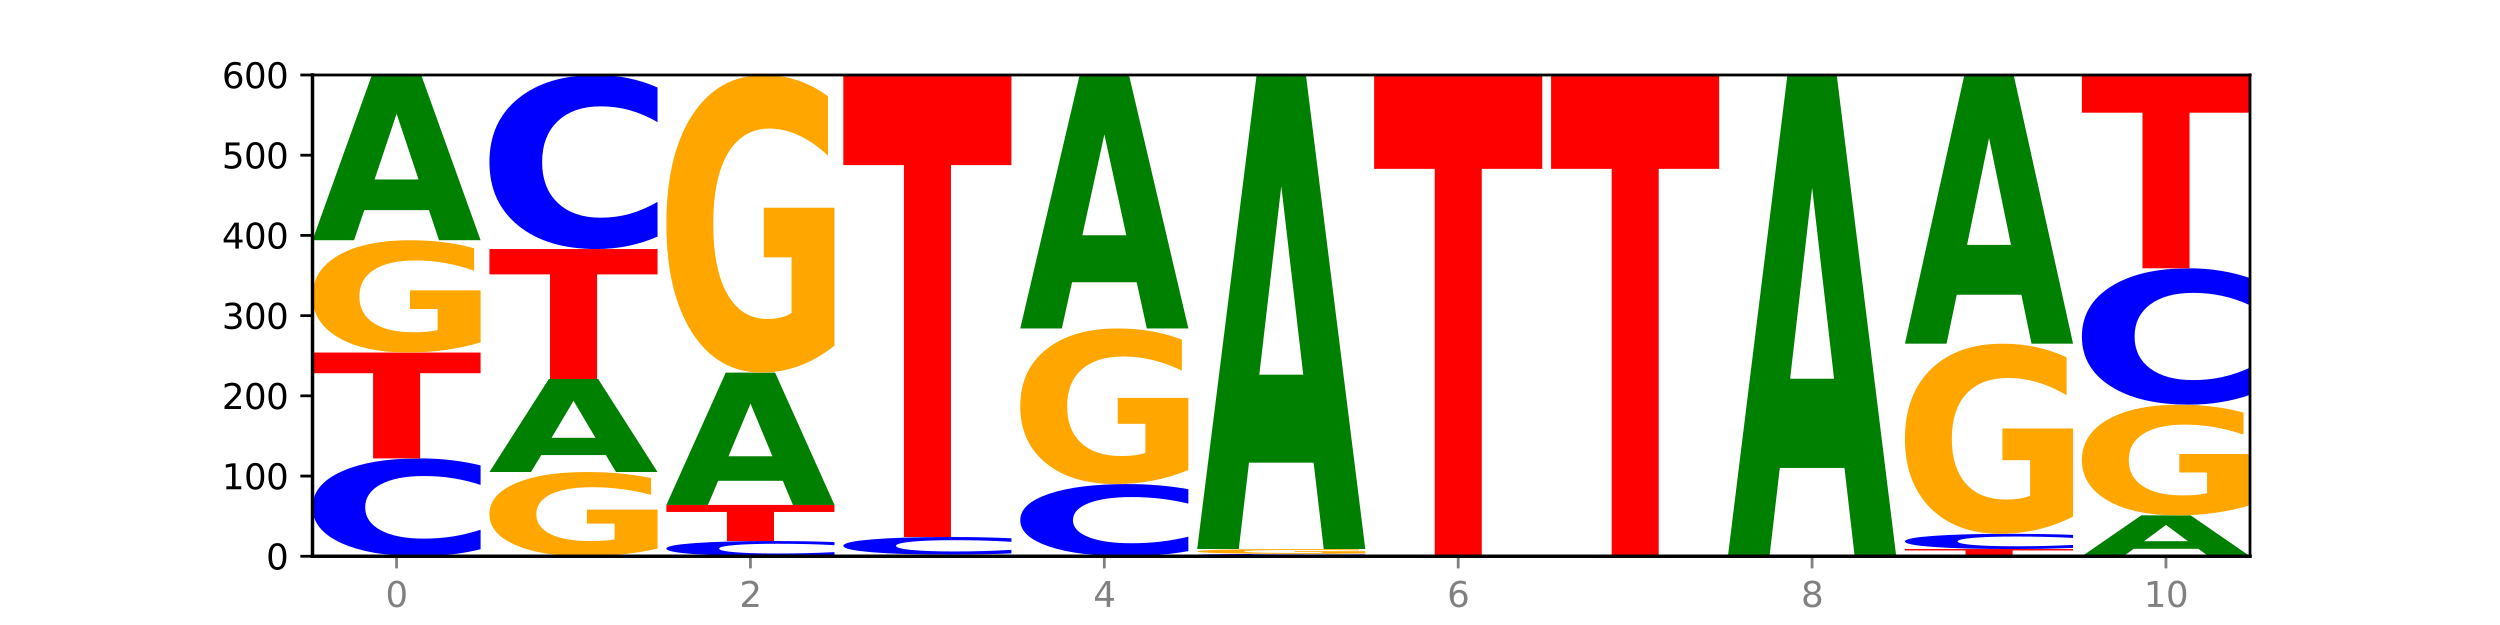 <?xml version="1.0" encoding="utf-8" standalone="no"?>
<!DOCTYPE svg PUBLIC "-//W3C//DTD SVG 1.1//EN"
  "http://www.w3.org/Graphics/SVG/1.1/DTD/svg11.dtd">
<svg xmlns:xlink="http://www.w3.org/1999/xlink" width="720pt" height="180pt" viewBox="0 0 720 180" xmlns="http://www.w3.org/2000/svg" version="1.1">
 <defs>
  <style type="text/css">*{stroke-linejoin: round; stroke-linecap: butt}</style>
 </defs>
 <g id="figure_1">
  <g id="patch_1">
   <path d="M 0 180 
L 720 180 
L 720 0 
L 0 0 
z
" style="fill: #ffffff"/>
  </g>
  <g id="axes_1">
   <g id="patch_2">
    <path d="M 90 160.2 
L 648 160.2 
L 648 21.6 
L 90 21.6 
z
" style="fill: #ffffff"/>
   </g>
   <g id="line2d_1">
    <path d="M 90 160.2 
L 648 160.2 
" clip-path="url(#pbeff66cd30)" style="fill: none; stroke: #000000; stroke-width: 0.5; stroke-linecap: square"/>
   </g>
   <g id="patch_3">
    <path d="M 138.411 158.18 
Q 134.361 159.181 129.983 159.688 
Q 125.604 160.2 120.835 160.2 
Q 106.613 160.2 98.306 156.404 
Q 90 152.609 90 146.118 
Q 90 139.603 98.306 135.814 
Q 106.613 132.018 120.835 132.018 
Q 125.604 132.018 129.983 132.53 
Q 134.361 133.037 138.411 134.038 
L 138.411 139.656 
Q 134.325 138.329 130.361 137.711 
Q 126.397 137.094 122.018 137.094 
Q 114.163 137.094 109.662 139.499 
Q 105.173 141.897 105.173 146.118 
Q 105.173 150.321 109.662 152.725 
Q 114.163 155.124 122.018 155.124 
Q 126.397 155.124 130.361 154.507 
Q 134.325 153.884 138.411 152.556 
L 138.411 158.18 
z
" clip-path="url(#pbeff66cd30)" style="fill: #0000ff"/>
   </g>
   <g id="patch_4">
    <path d="M 90 101.526 
L 138.411 101.526 
L 138.411 107.473 
L 120.994 107.473 
L 120.994 132.018 
L 107.45 132.018 
L 107.45 107.473 
L 90 107.473 
L 90 101.526 
z
" clip-path="url(#pbeff66cd30)" style="fill: #ff0000"/>
   </g>
   <g id="patch_5">
    <path d="M 138.411 98.6 
Q 133.529 100.063 128.277 100.798 
Q 123.026 101.526 117.428 101.526 
Q 104.777 101.526 97.389 97.17 
Q 90 92.815 90 85.366 
Q 90 77.83 97.519 73.508 
Q 105.048 69.186 118.144 69.186 
Q 123.189 69.186 127.811 69.774 
Q 132.444 70.355 136.545 71.504 
L 136.545 77.951 
Q 132.313 76.474 128.126 75.746 
Q 123.938 75.011 119.728 75.011 
Q 111.938 75.011 107.717 77.697 
Q 103.497 80.376 103.497 85.366 
Q 103.497 90.31 107.566 93.008 
Q 111.634 95.701 119.12 95.701 
Q 121.16 95.701 122.907 95.547 
Q 124.654 95.387 126.042 95.053 
L 126.042 89 
L 118.068 89 
L 118.068 83.609 
L 138.411 83.609 
L 138.411 98.6 
z
" clip-path="url(#pbeff66cd30)" style="fill: #ffa600"/>
   </g>
   <g id="patch_6">
    <path d="M 123.534 60.517 
L 104.916 60.517 
L 101.977 69.186 
L 90 69.186 
L 107.104 21.6 
L 121.307 21.6 
L 138.411 69.186 
L 126.444 69.186 
L 123.534 60.517 
z
M 107.886 51.685 
L 120.535 51.685 
L 114.22 32.757 
L 107.886 51.685 
z
" clip-path="url(#pbeff66cd30)" style="fill: #008000"/>
   </g>
   <g id="patch_7">
    <path d="M 189.37 158.005 
Q 184.488 159.103 179.236 159.654 
Q 173.985 160.2 168.387 160.2 
Q 155.736 160.2 148.347 156.933 
Q 140.959 153.667 140.959 148.08 
Q 140.959 142.428 148.478 139.187 
Q 156.007 135.945 169.103 135.945 
Q 174.148 135.945 178.77 136.386 
Q 183.403 136.822 187.504 137.684 
L 187.504 142.519 
Q 183.272 141.411 179.084 140.865 
Q 174.896 140.314 170.687 140.314 
Q 162.897 140.314 158.676 142.328 
Q 154.456 144.337 154.456 148.08 
Q 154.456 151.788 158.524 153.812 
Q 162.593 155.831 170.079 155.831 
Q 172.119 155.831 173.866 155.716 
Q 175.613 155.596 177.001 155.345 
L 177.001 150.806 
L 169.027 150.806 
L 169.027 146.762 
L 189.37 146.762 
L 189.37 158.005 
z
" clip-path="url(#pbeff66cd30)" style="fill: #ffa600"/>
   </g>
   <g id="patch_8">
    <path d="M 174.493 131.064 
L 155.875 131.064 
L 152.935 135.945 
L 140.959 135.945 
L 158.063 109.149 
L 172.266 109.149 
L 189.37 135.945 
L 177.403 135.945 
L 174.493 131.064 
z
M 158.845 126.09 
L 171.494 126.09 
L 165.179 115.432 
L 158.845 126.09 
z
" clip-path="url(#pbeff66cd30)" style="fill: #008000"/>
   </g>
   <g id="patch_9">
    <path d="M 140.959 71.727 
L 189.37 71.727 
L 189.37 79.025 
L 171.953 79.025 
L 171.953 109.149 
L 158.409 109.149 
L 158.409 79.025 
L 140.959 79.025 
L 140.959 71.727 
z
" clip-path="url(#pbeff66cd30)" style="fill: #ff0000"/>
   </g>
   <g id="patch_10">
    <path d="M 189.37 68.134 
Q 185.32 69.915 180.942 70.816 
Q 176.563 71.727 171.794 71.727 
Q 157.572 71.727 149.265 64.976 
Q 140.959 58.224 140.959 46.679 
Q 140.959 35.092 149.265 28.351 
Q 157.572 21.6 171.794 21.6 
Q 176.563 21.6 180.942 22.511 
Q 185.32 23.412 189.37 25.193 
L 189.37 35.185 
Q 185.284 32.824 181.32 31.727 
Q 177.356 30.629 172.977 30.629 
Q 165.122 30.629 160.621 34.906 
Q 156.132 39.172 156.132 46.679 
Q 156.132 54.155 160.621 58.432 
Q 165.122 62.698 172.977 62.698 
Q 177.356 62.698 181.32 61.6 
Q 185.284 60.492 189.37 58.131 
L 189.37 68.134 
z
" clip-path="url(#pbeff66cd30)" style="fill: #0000ff"/>
   </g>
   <g id="patch_11">
    <path d="M 240.329 159.885 
Q 236.279 160.041 231.9 160.12 
Q 227.522 160.2 222.753 160.2 
Q 208.53 160.2 200.224 159.609 
Q 191.918 159.018 191.918 158.007 
Q 191.918 156.992 200.224 156.402 
Q 208.53 155.811 222.753 155.811 
Q 227.522 155.811 231.9 155.891 
Q 236.279 155.97 240.329 156.126 
L 240.329 157 
Q 236.243 156.794 232.279 156.698 
Q 228.314 156.602 223.936 156.602 
Q 216.081 156.602 211.58 156.976 
Q 207.091 157.35 207.091 158.007 
Q 207.091 158.661 211.58 159.036 
Q 216.081 159.409 223.936 159.409 
Q 228.314 159.409 232.279 159.313 
Q 236.243 159.216 240.329 159.01 
L 240.329 159.885 
z
" clip-path="url(#pbeff66cd30)" style="fill: #0000ff"/>
   </g>
   <g id="patch_12">
    <path d="M 191.918 145.416 
L 240.329 145.416 
L 240.329 147.443 
L 222.912 147.443 
L 222.912 155.811 
L 209.368 155.811 
L 209.368 147.443 
L 191.918 147.443 
L 191.918 145.416 
z
" clip-path="url(#pbeff66cd30)" style="fill: #ff0000"/>
   </g>
   <g id="patch_13">
    <path d="M 225.452 138.473 
L 206.834 138.473 
L 203.894 145.416 
L 191.918 145.416 
L 209.021 107.301 
L 223.225 107.301 
L 240.329 145.416 
L 228.362 145.416 
L 225.452 138.473 
z
M 209.803 131.399 
L 222.453 131.399 
L 216.138 116.238 
L 209.803 131.399 
z
" clip-path="url(#pbeff66cd30)" style="fill: #008000"/>
   </g>
   <g id="patch_14">
    <path d="M 240.329 99.547 
Q 235.446 103.424 230.195 105.371 
Q 224.944 107.301 219.346 107.301 
Q 206.695 107.301 199.306 95.759 
Q 191.918 84.216 191.918 64.477 
Q 191.918 44.508 199.437 33.054 
Q 206.966 21.6 220.062 21.6 
Q 225.107 21.6 229.729 23.158 
Q 234.361 24.698 238.463 27.743 
L 238.463 44.827 
Q 234.231 40.914 230.043 38.985 
Q 225.855 37.037 221.646 37.037 
Q 213.856 37.037 209.635 44.154 
Q 205.415 51.253 205.415 64.477 
Q 205.415 77.577 209.483 84.729 
Q 213.552 91.864 221.038 91.864 
Q 223.078 91.864 224.825 91.457 
Q 226.571 91.032 227.96 90.147 
L 227.96 74.108 
L 219.986 74.108 
L 219.986 59.821 
L 240.329 59.821 
L 240.329 99.547 
z
" clip-path="url(#pbeff66cd30)" style="fill: #ffa600"/>
   </g>
   <g id="patch_15">
    <path d="M 291.288 160.158 
Q 286.405 160.179 281.154 160.19 
Q 275.903 160.2 270.305 160.2 
Q 257.654 160.2 250.265 160.138 
Q 242.877 160.076 242.877 159.969 
Q 242.877 159.861 250.395 159.8 
Q 257.925 159.738 271.021 159.738 
Q 276.066 159.738 280.688 159.746 
Q 285.32 159.755 289.422 159.771 
L 289.422 159.863 
Q 285.19 159.842 281.002 159.832 
Q 276.814 159.821 272.605 159.821 
Q 264.815 159.821 260.594 159.86 
Q 256.374 159.898 256.374 159.969 
Q 256.374 160.04 260.442 160.078 
Q 264.511 160.117 271.997 160.117 
Q 274.037 160.117 275.784 160.115 
Q 277.53 160.112 278.919 160.108 
L 278.919 160.021 
L 270.945 160.021 
L 270.945 159.944 
L 291.288 159.944 
L 291.288 160.158 
z
" clip-path="url(#pbeff66cd30)" style="fill: #ffa600"/>
   </g>
   <g id="patch_16">
    <path d="M 291.288 159.374 
Q 287.238 159.554 282.859 159.646 
Q 278.481 159.738 273.711 159.738 
Q 259.489 159.738 251.183 159.054 
Q 242.877 158.369 242.877 157.199 
Q 242.877 156.024 251.183 155.34 
Q 259.489 154.656 273.711 154.656 
Q 278.481 154.656 282.859 154.748 
Q 287.238 154.84 291.288 155.02 
L 291.288 156.033 
Q 287.202 155.794 283.237 155.683 
Q 279.273 155.571 274.895 155.571 
Q 267.04 155.571 262.539 156.005 
Q 258.05 156.437 258.05 157.199 
Q 258.05 157.957 262.539 158.39 
Q 267.04 158.823 274.895 158.823 
Q 279.273 158.823 283.237 158.711 
Q 287.202 158.599 291.288 158.36 
L 291.288 159.374 
z
" clip-path="url(#pbeff66cd30)" style="fill: #0000ff"/>
   </g>
   <g id="patch_17">
    <path d="M 242.877 21.6 
L 291.288 21.6 
L 291.288 47.55 
L 273.871 47.55 
L 273.871 154.656 
L 260.327 154.656 
L 260.327 47.55 
L 242.877 47.55 
L 242.877 21.6 
z
" clip-path="url(#pbeff66cd30)" style="fill: #ff0000"/>
   </g>
   <g id="patch_18">
    <path d="M 342.247 158.71 
Q 338.197 159.448 333.818 159.822 
Q 329.439 160.2 324.67 160.2 
Q 310.448 160.2 302.142 157.4 
Q 293.836 154.6 293.836 149.811 
Q 293.836 145.006 302.142 142.21 
Q 310.448 139.41 324.67 139.41 
Q 329.439 139.41 333.818 139.788 
Q 338.197 140.162 342.247 140.9 
L 342.247 145.044 
Q 338.16 144.065 334.196 143.61 
Q 330.232 143.155 325.853 143.155 
Q 317.998 143.155 313.498 144.929 
Q 309.009 146.698 309.009 149.811 
Q 309.009 152.912 313.498 154.686 
Q 317.998 156.455 325.853 156.455 
Q 330.232 156.455 334.196 156 
Q 338.16 155.54 342.247 154.561 
L 342.247 158.71 
z
" clip-path="url(#pbeff66cd30)" style="fill: #0000ff"/>
   </g>
   <g id="patch_19">
    <path d="M 342.247 135.355 
Q 337.364 137.383 332.113 138.401 
Q 326.862 139.41 321.263 139.41 
Q 308.613 139.41 301.224 133.374 
Q 293.836 127.339 293.836 117.017 
Q 293.836 106.575 301.354 100.585 
Q 308.884 94.596 321.98 94.596 
Q 327.025 94.596 331.647 95.411 
Q 336.279 96.216 340.38 97.808 
L 340.38 106.741 
Q 336.149 104.696 331.961 103.687 
Q 327.773 102.668 323.564 102.668 
Q 315.774 102.668 311.553 106.39 
Q 307.333 110.102 307.333 117.017 
Q 307.333 123.867 311.401 127.607 
Q 315.47 131.338 322.956 131.338 
Q 324.996 131.338 326.742 131.125 
Q 328.489 130.903 329.878 130.44 
L 329.878 122.053 
L 321.904 122.053 
L 321.904 114.582 
L 342.247 114.582 
L 342.247 135.355 
z
" clip-path="url(#pbeff66cd30)" style="fill: #ffa600"/>
   </g>
   <g id="patch_20">
    <path d="M 327.37 81.298 
L 308.752 81.298 
L 305.812 94.596 
L 293.836 94.596 
L 310.939 21.6 
L 325.143 21.6 
L 342.247 94.596 
L 330.28 94.596 
L 327.37 81.298 
z
M 311.721 67.75 
L 324.371 67.75 
L 318.056 38.715 
L 311.721 67.75 
z
" clip-path="url(#pbeff66cd30)" style="fill: #008000"/>
   </g>
   <g id="patch_21">
    <path d="M 393.205 160.15 
Q 389.156 160.175 384.777 160.187 
Q 380.398 160.2 375.629 160.2 
Q 361.407 160.2 353.101 160.107 
Q 344.795 160.013 344.795 159.854 
Q 344.795 159.694 353.101 159.6 
Q 361.407 159.507 375.629 159.507 
Q 380.398 159.507 384.777 159.52 
Q 389.156 159.532 393.205 159.557 
L 393.205 159.695 
Q 389.119 159.662 385.155 159.647 
Q 381.191 159.632 376.812 159.632 
Q 368.957 159.632 364.457 159.691 
Q 359.968 159.75 359.968 159.854 
Q 359.968 159.957 364.457 160.016 
Q 368.957 160.075 376.812 160.075 
Q 381.191 160.075 385.155 160.06 
Q 389.119 160.045 393.205 160.012 
L 393.205 160.15 
z
" clip-path="url(#pbeff66cd30)" style="fill: #0000ff"/>
   </g>
   <g id="patch_22">
    <path d="M 393.205 159.382 
Q 388.323 159.444 383.072 159.476 
Q 377.821 159.507 372.222 159.507 
Q 359.572 159.507 352.183 159.32 
Q 344.795 159.134 344.795 158.814 
Q 344.795 158.491 352.313 158.306 
Q 359.843 158.121 372.938 158.121 
Q 377.983 158.121 382.605 158.146 
Q 387.238 158.171 391.339 158.22 
L 391.339 158.497 
Q 387.108 158.433 382.92 158.402 
Q 378.732 158.371 374.522 158.371 
Q 366.732 158.371 362.512 158.486 
Q 358.291 158.601 358.291 158.814 
Q 358.291 159.026 362.36 159.142 
Q 366.429 159.257 373.915 159.257 
Q 375.955 159.257 377.701 159.251 
Q 379.448 159.244 380.837 159.23 
L 380.837 158.97 
L 372.862 158.97 
L 372.862 158.739 
L 393.205 158.739 
L 393.205 159.382 
z
" clip-path="url(#pbeff66cd30)" style="fill: #ffa600"/>
   </g>
   <g id="patch_23">
    <path d="M 378.329 133.251 
L 359.711 133.251 
L 356.771 158.121 
L 344.795 158.121 
L 361.898 21.6 
L 376.102 21.6 
L 393.205 158.121 
L 381.239 158.121 
L 378.329 133.251 
z
M 362.68 107.913 
L 375.33 107.913 
L 369.015 53.609 
L 362.68 107.913 
z
" clip-path="url(#pbeff66cd30)" style="fill: #008000"/>
   </g>
   <g id="patch_24">
    <path d="M 395.753 21.6 
L 444.164 21.6 
L 444.164 48.631 
L 426.748 48.631 
L 426.748 160.2 
L 413.204 160.2 
L 413.204 48.631 
L 395.753 48.631 
L 395.753 21.6 
z
" clip-path="url(#pbeff66cd30)" style="fill: #ff0000"/>
   </g>
   <g id="patch_25">
    <path d="M 446.712 21.6 
L 495.123 21.6 
L 495.123 48.631 
L 477.707 48.631 
L 477.707 160.2 
L 464.163 160.2 
L 464.163 48.631 
L 446.712 48.631 
L 446.712 21.6 
z
" clip-path="url(#pbeff66cd30)" style="fill: #ff0000"/>
   </g>
   <g id="patch_26">
    <path d="M 497.671 159.969 
L 546.082 159.969 
L 546.082 160.014 
L 528.666 160.014 
L 528.666 160.2 
L 515.122 160.2 
L 515.122 160.014 
L 497.671 160.014 
L 497.671 159.969 
z
" clip-path="url(#pbeff66cd30)" style="fill: #ff0000"/>
   </g>
   <g id="patch_27">
    <path d="M 531.206 134.762 
L 512.587 134.762 
L 509.648 159.969 
L 497.671 159.969 
L 514.775 21.6 
L 528.979 21.6 
L 546.082 159.969 
L 534.116 159.969 
L 531.206 134.762 
z
M 515.557 109.081 
L 528.206 109.081 
L 521.892 54.042 
L 515.557 109.081 
z
" clip-path="url(#pbeff66cd30)" style="fill: #008000"/>
   </g>
   <g id="patch_28">
    <path d="M 548.63 158.121 
L 597.041 158.121 
L 597.041 158.526 
L 579.624 158.526 
L 579.624 160.2 
L 566.081 160.2 
L 566.081 158.526 
L 548.63 158.526 
L 548.63 158.121 
z
" clip-path="url(#pbeff66cd30)" style="fill: #ff0000"/>
   </g>
   <g id="patch_29">
    <path d="M 597.041 157.806 
Q 592.992 157.962 588.613 158.041 
Q 584.234 158.121 579.465 158.121 
Q 565.243 158.121 556.936 157.53 
Q 548.63 156.939 548.63 155.928 
Q 548.63 154.913 556.936 154.323 
Q 565.243 153.732 579.465 153.732 
Q 584.234 153.732 588.613 153.812 
Q 592.992 153.891 597.041 154.047 
L 597.041 154.922 
Q 592.955 154.715 588.991 154.619 
Q 585.027 154.523 580.648 154.523 
Q 572.793 154.523 568.292 154.897 
Q 563.804 155.271 563.804 155.928 
Q 563.804 156.582 568.292 156.957 
Q 572.793 157.33 580.648 157.33 
Q 585.027 157.33 588.991 157.234 
Q 592.955 157.137 597.041 156.931 
L 597.041 157.806 
z
" clip-path="url(#pbeff66cd30)" style="fill: #0000ff"/>
   </g>
   <g id="patch_30">
    <path d="M 597.041 148.779 
Q 592.159 151.255 586.908 152.499 
Q 581.656 153.732 576.058 153.732 
Q 563.407 153.732 556.019 146.359 
Q 548.63 138.985 548.63 126.375 
Q 548.63 113.619 556.149 106.302 
Q 563.679 98.985 576.774 98.985 
Q 581.819 98.985 586.441 99.98 
Q 591.074 100.964 595.175 102.909 
L 595.175 113.822 
Q 590.944 111.323 586.756 110.09 
Q 582.568 108.846 578.358 108.846 
Q 570.568 108.846 566.348 113.393 
Q 562.127 117.928 562.127 126.375 
Q 562.127 134.744 566.196 139.313 
Q 570.264 143.871 577.75 143.871 
Q 579.79 143.871 581.537 143.61 
Q 583.284 143.339 584.673 142.774 
L 584.673 132.528 
L 576.698 132.528 
L 576.698 123.401 
L 597.041 123.401 
L 597.041 148.779 
z
" clip-path="url(#pbeff66cd30)" style="fill: #ffa600"/>
   </g>
   <g id="patch_31">
    <path d="M 582.164 84.888 
L 563.546 84.888 
L 560.607 98.985 
L 548.63 98.985 
L 565.734 21.6 
L 579.937 21.6 
L 597.041 98.985 
L 585.074 98.985 
L 582.164 84.888 
z
M 566.516 70.525 
L 579.165 70.525 
L 572.85 39.744 
L 566.516 70.525 
z
" clip-path="url(#pbeff66cd30)" style="fill: #008000"/>
   </g>
   <g id="patch_32">
    <path d="M 633.123 158.054 
L 614.505 158.054 
L 611.566 160.2 
L 599.589 160.2 
L 616.693 148.419 
L 630.896 148.419 
L 648 160.2 
L 636.033 160.2 
L 633.123 158.054 
z
M 617.475 155.867 
L 630.124 155.867 
L 623.809 151.181 
L 617.475 155.867 
z
" clip-path="url(#pbeff66cd30)" style="fill: #008000"/>
   </g>
   <g id="patch_33">
    <path d="M 648 145.535 
Q 643.118 146.977 637.866 147.701 
Q 632.615 148.419 627.017 148.419 
Q 614.366 148.419 606.978 144.126 
Q 599.589 139.832 599.589 132.49 
Q 599.589 125.062 607.108 120.801 
Q 614.637 116.541 627.733 116.541 
Q 632.778 116.541 637.4 117.12 
Q 642.033 117.693 646.134 118.826 
L 646.134 125.181 
Q 641.903 123.725 637.715 123.007 
Q 633.527 122.283 629.317 122.283 
Q 621.527 122.283 617.306 124.93 
Q 613.086 127.571 613.086 132.49 
Q 613.086 137.363 617.155 140.023 
Q 621.223 142.677 628.709 142.677 
Q 630.749 142.677 632.496 142.525 
Q 634.243 142.367 635.631 142.038 
L 635.631 136.072 
L 627.657 136.072 
L 627.657 130.758 
L 648 130.758 
L 648 145.535 
z
" clip-path="url(#pbeff66cd30)" style="fill: #ffa600"/>
   </g>
   <g id="patch_34">
    <path d="M 648 113.726 
Q 643.951 115.121 639.572 115.827 
Q 635.193 116.541 630.424 116.541 
Q 616.202 116.541 607.895 111.252 
Q 599.589 105.963 599.589 96.918 
Q 599.589 87.841 607.895 82.56 
Q 616.202 77.271 630.424 77.271 
Q 635.193 77.271 639.572 77.985 
Q 643.951 78.691 648 80.086 
L 648 87.914 
Q 643.914 86.064 639.95 85.204 
Q 635.986 84.345 631.607 84.345 
Q 623.752 84.345 619.251 87.695 
Q 614.762 91.037 614.762 96.918 
Q 614.762 102.775 619.251 106.125 
Q 623.752 109.467 631.607 109.467 
Q 635.986 109.467 639.95 108.608 
Q 643.914 107.74 648 105.89 
L 648 113.726 
z
" clip-path="url(#pbeff66cd30)" style="fill: #0000ff"/>
   </g>
   <g id="patch_35">
    <path d="M 599.589 21.6 
L 648 21.6 
L 648 32.457 
L 630.583 32.457 
L 630.583 77.271 
L 617.04 77.271 
L 617.04 32.457 
L 599.589 32.457 
L 599.589 21.6 
z
" clip-path="url(#pbeff66cd30)" style="fill: #ff0000"/>
   </g>
   <g id="matplotlib.axis_1">
    <g id="xtick_1">
     <g id="line2d_2">
      <defs>
       <path id="mdf249293a0" d="M 0 0 
L 0 3.5 
" style="stroke: #808080; stroke-width: 0.8"/>
      </defs>
      <g>
       <use xlink:href="#mdf249293a0" x="114.205" y="160.2" style="fill: #808080; stroke: #808080; stroke-width: 0.8"/>
      </g>
     </g>
     <g id="text_1">
      <!-- 0 -->
      <g style="fill: #808080" transform="translate(111.024 174.798) scale(0.1 -0.1)">
       <defs>
        <path id="DejaVuSans-30" d="M 2034 4250 
Q 1547 4250 1301 3770 
Q 1056 3291 1056 2328 
Q 1056 1369 1301 889 
Q 1547 409 2034 409 
Q 2525 409 2770 889 
Q 3016 1369 3016 2328 
Q 3016 3291 2770 3770 
Q 2525 4250 2034 4250 
z
M 2034 4750 
Q 2819 4750 3233 4129 
Q 3647 3509 3647 2328 
Q 3647 1150 3233 529 
Q 2819 -91 2034 -91 
Q 1250 -91 836 529 
Q 422 1150 422 2328 
Q 422 3509 836 4129 
Q 1250 4750 2034 4750 
z
" transform="scale(0.016)"/>
       </defs>
       <use xlink:href="#DejaVuSans-30"/>
      </g>
     </g>
    </g>
    <g id="xtick_2">
     <g id="line2d_3">
      <g>
       <use xlink:href="#mdf249293a0" x="216.123" y="160.2" style="fill: #808080; stroke: #808080; stroke-width: 0.8"/>
      </g>
     </g>
     <g id="text_2">
      <!-- 2 -->
      <g style="fill: #808080" transform="translate(212.942 174.798) scale(0.1 -0.1)">
       <defs>
        <path id="DejaVuSans-32" d="M 1228 531 
L 3431 531 
L 3431 0 
L 469 0 
L 469 531 
Q 828 903 1448 1529 
Q 2069 2156 2228 2338 
Q 2531 2678 2651 2914 
Q 2772 3150 2772 3378 
Q 2772 3750 2511 3984 
Q 2250 4219 1831 4219 
Q 1534 4219 1204 4116 
Q 875 4013 500 3803 
L 500 4441 
Q 881 4594 1212 4672 
Q 1544 4750 1819 4750 
Q 2544 4750 2975 4387 
Q 3406 4025 3406 3419 
Q 3406 3131 3298 2873 
Q 3191 2616 2906 2266 
Q 2828 2175 2409 1742 
Q 1991 1309 1228 531 
z
" transform="scale(0.016)"/>
       </defs>
       <use xlink:href="#DejaVuSans-32"/>
      </g>
     </g>
    </g>
    <g id="xtick_3">
     <g id="line2d_4">
      <g>
       <use xlink:href="#mdf249293a0" x="318.041" y="160.2" style="fill: #808080; stroke: #808080; stroke-width: 0.8"/>
      </g>
     </g>
     <g id="text_3">
      <!-- 4 -->
      <g style="fill: #808080" transform="translate(314.86 174.798) scale(0.1 -0.1)">
       <defs>
        <path id="DejaVuSans-34" d="M 2419 4116 
L 825 1625 
L 2419 1625 
L 2419 4116 
z
M 2253 4666 
L 3047 4666 
L 3047 1625 
L 3713 1625 
L 3713 1100 
L 3047 1100 
L 3047 0 
L 2419 0 
L 2419 1100 
L 313 1100 
L 313 1709 
L 2253 4666 
z
" transform="scale(0.016)"/>
       </defs>
       <use xlink:href="#DejaVuSans-34"/>
      </g>
     </g>
    </g>
    <g id="xtick_4">
     <g id="line2d_5">
      <g>
       <use xlink:href="#mdf249293a0" x="419.959" y="160.2" style="fill: #808080; stroke: #808080; stroke-width: 0.8"/>
      </g>
     </g>
     <g id="text_4">
      <!-- 6 -->
      <g style="fill: #808080" transform="translate(416.778 174.798) scale(0.1 -0.1)">
       <defs>
        <path id="DejaVuSans-36" d="M 2113 2584 
Q 1688 2584 1439 2293 
Q 1191 2003 1191 1497 
Q 1191 994 1439 701 
Q 1688 409 2113 409 
Q 2538 409 2786 701 
Q 3034 994 3034 1497 
Q 3034 2003 2786 2293 
Q 2538 2584 2113 2584 
z
M 3366 4563 
L 3366 3988 
Q 3128 4100 2886 4159 
Q 2644 4219 2406 4219 
Q 1781 4219 1451 3797 
Q 1122 3375 1075 2522 
Q 1259 2794 1537 2939 
Q 1816 3084 2150 3084 
Q 2853 3084 3261 2657 
Q 3669 2231 3669 1497 
Q 3669 778 3244 343 
Q 2819 -91 2113 -91 
Q 1303 -91 875 529 
Q 447 1150 447 2328 
Q 447 3434 972 4092 
Q 1497 4750 2381 4750 
Q 2619 4750 2861 4703 
Q 3103 4656 3366 4563 
z
" transform="scale(0.016)"/>
       </defs>
       <use xlink:href="#DejaVuSans-36"/>
      </g>
     </g>
    </g>
    <g id="xtick_5">
     <g id="line2d_6">
      <g>
       <use xlink:href="#mdf249293a0" x="521.877" y="160.2" style="fill: #808080; stroke: #808080; stroke-width: 0.8"/>
      </g>
     </g>
     <g id="text_5">
      <!-- 8 -->
      <g style="fill: #808080" transform="translate(518.695 174.798) scale(0.1 -0.1)">
       <defs>
        <path id="DejaVuSans-38" d="M 2034 2216 
Q 1584 2216 1326 1975 
Q 1069 1734 1069 1313 
Q 1069 891 1326 650 
Q 1584 409 2034 409 
Q 2484 409 2743 651 
Q 3003 894 3003 1313 
Q 3003 1734 2745 1975 
Q 2488 2216 2034 2216 
z
M 1403 2484 
Q 997 2584 770 2862 
Q 544 3141 544 3541 
Q 544 4100 942 4425 
Q 1341 4750 2034 4750 
Q 2731 4750 3128 4425 
Q 3525 4100 3525 3541 
Q 3525 3141 3298 2862 
Q 3072 2584 2669 2484 
Q 3125 2378 3379 2068 
Q 3634 1759 3634 1313 
Q 3634 634 3220 271 
Q 2806 -91 2034 -91 
Q 1263 -91 848 271 
Q 434 634 434 1313 
Q 434 1759 690 2068 
Q 947 2378 1403 2484 
z
M 1172 3481 
Q 1172 3119 1398 2916 
Q 1625 2713 2034 2713 
Q 2441 2713 2670 2916 
Q 2900 3119 2900 3481 
Q 2900 3844 2670 4047 
Q 2441 4250 2034 4250 
Q 1625 4250 1398 4047 
Q 1172 3844 1172 3481 
z
" transform="scale(0.016)"/>
       </defs>
       <use xlink:href="#DejaVuSans-38"/>
      </g>
     </g>
    </g>
    <g id="xtick_6">
     <g id="line2d_7">
      <g>
       <use xlink:href="#mdf249293a0" x="623.795" y="160.2" style="fill: #808080; stroke: #808080; stroke-width: 0.8"/>
      </g>
     </g>
     <g id="text_6">
      <!-- 10 -->
      <g style="fill: #808080" transform="translate(617.432 174.798) scale(0.1 -0.1)">
       <defs>
        <path id="DejaVuSans-31" d="M 794 531 
L 1825 531 
L 1825 4091 
L 703 3866 
L 703 4441 
L 1819 4666 
L 2450 4666 
L 2450 531 
L 3481 531 
L 3481 0 
L 794 0 
L 794 531 
z
" transform="scale(0.016)"/>
       </defs>
       <use xlink:href="#DejaVuSans-31"/>
       <use xlink:href="#DejaVuSans-30" x="63.623"/>
      </g>
     </g>
    </g>
   </g>
   <g id="matplotlib.axis_2">
    <g id="ytick_1">
     <g id="line2d_8">
      <defs>
       <path id="m3f3a58ecd9" d="M 0 0 
L -3.5 0 
" style="stroke: #000000; stroke-width: 0.8"/>
      </defs>
      <g>
       <use xlink:href="#m3f3a58ecd9" x="90" y="160.2" style="stroke: #000000; stroke-width: 0.8"/>
      </g>
     </g>
     <g id="text_7">
      <!-- 0 -->
      <g transform="translate(76.638 163.999) scale(0.1 -0.1)">
       <use xlink:href="#DejaVuSans-30"/>
      </g>
     </g>
    </g>
    <g id="ytick_2">
     <g id="line2d_9">
      <g>
       <use xlink:href="#m3f3a58ecd9" x="90" y="137.1" style="stroke: #000000; stroke-width: 0.8"/>
      </g>
     </g>
     <g id="text_8">
      <!-- 100 -->
      <g transform="translate(63.913 140.899) scale(0.1 -0.1)">
       <use xlink:href="#DejaVuSans-31"/>
       <use xlink:href="#DejaVuSans-30" x="63.623"/>
       <use xlink:href="#DejaVuSans-30" x="127.246"/>
      </g>
     </g>
    </g>
    <g id="ytick_3">
     <g id="line2d_10">
      <g>
       <use xlink:href="#m3f3a58ecd9" x="90" y="114" style="stroke: #000000; stroke-width: 0.8"/>
      </g>
     </g>
     <g id="text_9">
      <!-- 200 -->
      <g transform="translate(63.913 117.799) scale(0.1 -0.1)">
       <use xlink:href="#DejaVuSans-32"/>
       <use xlink:href="#DejaVuSans-30" x="63.623"/>
       <use xlink:href="#DejaVuSans-30" x="127.246"/>
      </g>
     </g>
    </g>
    <g id="ytick_4">
     <g id="line2d_11">
      <g>
       <use xlink:href="#m3f3a58ecd9" x="90" y="90.9" style="stroke: #000000; stroke-width: 0.8"/>
      </g>
     </g>
     <g id="text_10">
      <!-- 300 -->
      <g transform="translate(63.913 94.699) scale(0.1 -0.1)">
       <defs>
        <path id="DejaVuSans-33" d="M 2597 2516 
Q 3050 2419 3304 2112 
Q 3559 1806 3559 1356 
Q 3559 666 3084 287 
Q 2609 -91 1734 -91 
Q 1441 -91 1130 -33 
Q 819 25 488 141 
L 488 750 
Q 750 597 1062 519 
Q 1375 441 1716 441 
Q 2309 441 2620 675 
Q 2931 909 2931 1356 
Q 2931 1769 2642 2001 
Q 2353 2234 1838 2234 
L 1294 2234 
L 1294 2753 
L 1863 2753 
Q 2328 2753 2575 2939 
Q 2822 3125 2822 3475 
Q 2822 3834 2567 4026 
Q 2313 4219 1838 4219 
Q 1578 4219 1281 4162 
Q 984 4106 628 3988 
L 628 4550 
Q 988 4650 1302 4700 
Q 1616 4750 1894 4750 
Q 2613 4750 3031 4423 
Q 3450 4097 3450 3541 
Q 3450 3153 3228 2886 
Q 3006 2619 2597 2516 
z
" transform="scale(0.016)"/>
       </defs>
       <use xlink:href="#DejaVuSans-33"/>
       <use xlink:href="#DejaVuSans-30" x="63.623"/>
       <use xlink:href="#DejaVuSans-30" x="127.246"/>
      </g>
     </g>
    </g>
    <g id="ytick_5">
     <g id="line2d_12">
      <g>
       <use xlink:href="#m3f3a58ecd9" x="90" y="67.8" style="stroke: #000000; stroke-width: 0.8"/>
      </g>
     </g>
     <g id="text_11">
      <!-- 400 -->
      <g transform="translate(63.913 71.599) scale(0.1 -0.1)">
       <use xlink:href="#DejaVuSans-34"/>
       <use xlink:href="#DejaVuSans-30" x="63.623"/>
       <use xlink:href="#DejaVuSans-30" x="127.246"/>
      </g>
     </g>
    </g>
    <g id="ytick_6">
     <g id="line2d_13">
      <g>
       <use xlink:href="#m3f3a58ecd9" x="90" y="44.7" style="stroke: #000000; stroke-width: 0.8"/>
      </g>
     </g>
     <g id="text_12">
      <!-- 500 -->
      <g transform="translate(63.913 48.499) scale(0.1 -0.1)">
       <defs>
        <path id="DejaVuSans-35" d="M 691 4666 
L 3169 4666 
L 3169 4134 
L 1269 4134 
L 1269 2991 
Q 1406 3038 1543 3061 
Q 1681 3084 1819 3084 
Q 2600 3084 3056 2656 
Q 3513 2228 3513 1497 
Q 3513 744 3044 326 
Q 2575 -91 1722 -91 
Q 1428 -91 1123 -41 
Q 819 9 494 109 
L 494 744 
Q 775 591 1075 516 
Q 1375 441 1709 441 
Q 2250 441 2565 725 
Q 2881 1009 2881 1497 
Q 2881 1984 2565 2268 
Q 2250 2553 1709 2553 
Q 1456 2553 1204 2497 
Q 953 2441 691 2322 
L 691 4666 
z
" transform="scale(0.016)"/>
       </defs>
       <use xlink:href="#DejaVuSans-35"/>
       <use xlink:href="#DejaVuSans-30" x="63.623"/>
       <use xlink:href="#DejaVuSans-30" x="127.246"/>
      </g>
     </g>
    </g>
    <g id="ytick_7">
     <g id="line2d_14">
      <g>
       <use xlink:href="#m3f3a58ecd9" x="90" y="21.6" style="stroke: #000000; stroke-width: 0.8"/>
      </g>
     </g>
     <g id="text_13">
      <!-- 600 -->
      <g transform="translate(63.913 25.399) scale(0.1 -0.1)">
       <use xlink:href="#DejaVuSans-36"/>
       <use xlink:href="#DejaVuSans-30" x="63.623"/>
       <use xlink:href="#DejaVuSans-30" x="127.246"/>
      </g>
     </g>
    </g>
   </g>
   <g id="patch_36">
    <path d="M 90 160.2 
L 90 21.6 
" style="fill: none; stroke: #000000; stroke-linejoin: miter; stroke-linecap: square"/>
   </g>
   <g id="patch_37">
    <path d="M 648 160.2 
L 648 21.6 
" style="fill: none; stroke: #000000; stroke-width: 0.8; stroke-linejoin: miter; stroke-linecap: square"/>
   </g>
   <g id="patch_38">
    <path d="M 90 160.2 
L 648 160.2 
" style="fill: none; stroke: #000000; stroke-linejoin: miter; stroke-linecap: square"/>
   </g>
   <g id="patch_39">
    <path d="M 90 21.6 
L 648 21.6 
" style="fill: none; stroke: #000000; stroke-width: 0.8; stroke-linejoin: miter; stroke-linecap: square"/>
   </g>
  </g>
 </g>
 <defs>
  <clipPath id="pbeff66cd30">
   <rect x="90" y="21.6" width="558" height="138.6"/>
  </clipPath>
 </defs>
</svg>
